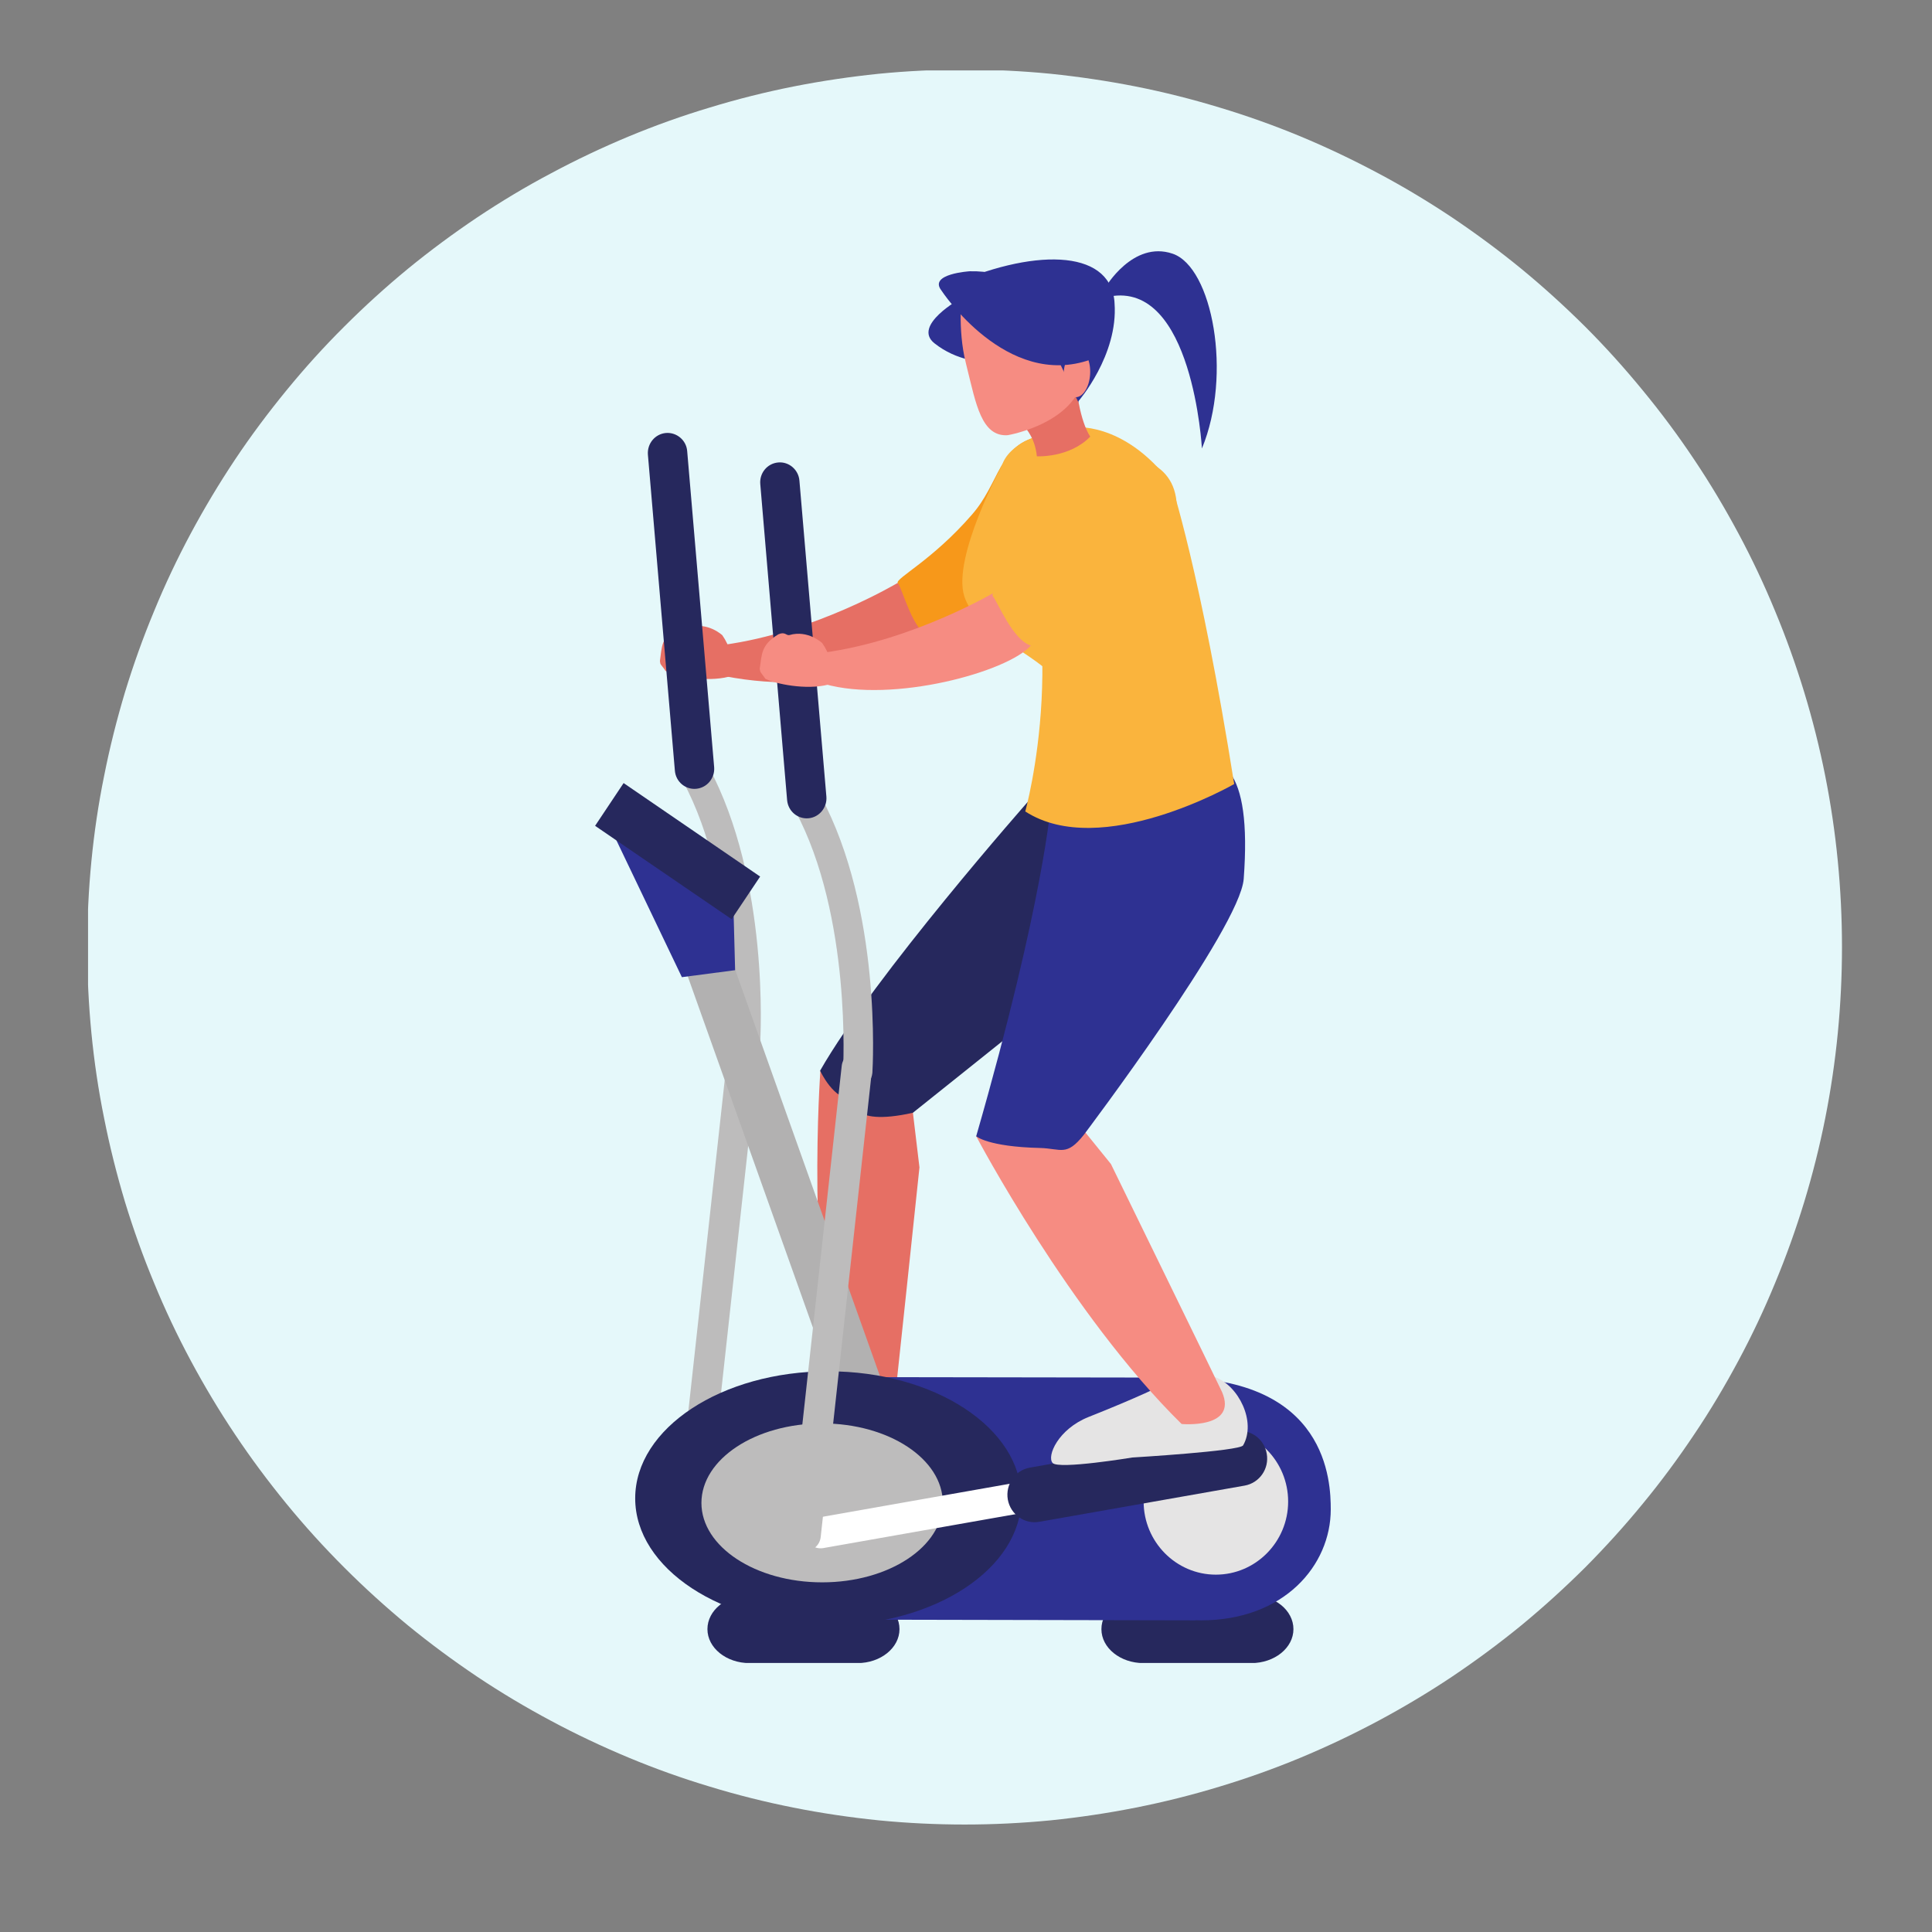 <svg xmlns="http://www.w3.org/2000/svg" xmlns:xlink="http://www.w3.org/1999/xlink" width="72" zoomAndPan="magnify" viewBox="0 0 54 54" height="72" preserveAspectRatio="xMidYMid meet" version="1.0"><rect x="0" y="0" width="54" height="54" fill="#808080" stroke="none"/><defs><clipPath id="b2df8c96b1"><path d="M 2.461 1.969 L 51.797 1.969 L 51.797 51 L 2.461 51 Z M 2.461 1.969 " clip-rule="nonzero"/></clipPath><clipPath id="ad5d063db5"><path d="M 19 44 L 26 44 L 26 46.48 L 19 46.48 Z M 19 44 " clip-rule="nonzero"/></clipPath><clipPath id="bc3038708b"><path d="M 30 44 L 37 44 L 37 46.48 L 30 46.48 Z M 30 44 " clip-rule="nonzero"/></clipPath><clipPath id="6b9c5c850e"><path d="M 16.609 22 L 21 22 L 21 28 L 16.609 28 Z M 16.609 22 " clip-rule="nonzero"/></clipPath><clipPath id="de7620eced"><path d="M 16.609 21 L 22 21 L 22 26 L 16.609 26 Z M 16.609 21 " clip-rule="nonzero"/></clipPath><clipPath id="5ed4039804"><path d="M 18 38 L 37.227 38 L 37.227 46 L 18 46 Z M 18 38 " clip-rule="nonzero"/></clipPath></defs><g clip-path="url(#b2df8c96b1)"><path fill="#e5f8fa" d="M 51.484 26.469 C 51.484 27.273 51.445 28.074 51.367 28.875 C 51.289 29.672 51.172 30.469 51.016 31.254 C 50.859 32.043 50.664 32.82 50.43 33.59 C 50.195 34.359 49.926 35.113 49.617 35.855 C 49.312 36.598 48.969 37.324 48.59 38.031 C 48.211 38.738 47.801 39.43 47.352 40.094 C 46.906 40.762 46.43 41.406 45.918 42.027 C 45.41 42.648 44.871 43.242 44.305 43.812 C 43.734 44.379 43.141 44.918 42.52 45.43 C 41.898 45.938 41.254 46.414 40.586 46.863 C 39.918 47.309 39.23 47.719 38.523 48.098 C 37.812 48.477 37.09 48.82 36.348 49.129 C 35.605 49.438 34.848 49.707 34.082 49.938 C 33.312 50.172 32.535 50.367 31.746 50.523 C 30.957 50.68 30.164 50.797 29.367 50.879 C 28.566 50.957 27.766 50.996 26.961 50.996 C 26.16 50.996 25.355 50.957 24.559 50.879 C 23.758 50.797 22.965 50.68 22.176 50.523 C 21.391 50.367 20.609 50.172 19.844 49.938 C 19.074 49.707 18.32 49.438 17.578 49.129 C 16.836 48.82 16.109 48.477 15.402 48.098 C 14.691 47.719 14.004 47.309 13.336 46.863 C 12.668 46.414 12.023 45.938 11.402 45.43 C 10.781 44.918 10.188 44.379 9.621 43.812 C 9.051 43.242 8.512 42.648 8.004 42.027 C 7.496 41.406 7.016 40.762 6.57 40.094 C 6.125 39.43 5.711 38.738 5.332 38.031 C 4.953 37.324 4.609 36.598 4.305 35.855 C 3.996 35.113 3.727 34.359 3.492 33.59 C 3.262 32.82 3.066 32.043 2.91 31.254 C 2.75 30.469 2.633 29.672 2.555 28.875 C 2.477 28.074 2.438 27.273 2.438 26.469 C 2.438 25.668 2.477 24.867 2.555 24.066 C 2.633 23.266 2.75 22.473 2.91 21.688 C 3.066 20.898 3.262 20.121 3.492 19.352 C 3.727 18.582 3.996 17.828 4.305 17.086 C 4.609 16.344 4.953 15.617 5.332 14.91 C 5.711 14.203 6.125 13.512 6.57 12.844 C 7.016 12.176 7.496 11.535 8.004 10.914 C 8.512 10.293 9.051 9.695 9.621 9.129 C 10.188 8.562 10.781 8.023 11.402 7.512 C 12.023 7.004 12.668 6.527 13.336 6.078 C 14.004 5.633 14.691 5.219 15.402 4.844 C 16.109 4.465 16.836 4.121 17.578 3.812 C 18.32 3.504 19.074 3.234 19.844 3.004 C 20.609 2.77 21.391 2.574 22.176 2.418 C 22.965 2.262 23.758 2.145 24.559 2.062 C 25.355 1.984 26.16 1.945 26.961 1.945 C 27.766 1.945 28.566 1.984 29.367 2.062 C 30.164 2.145 30.957 2.262 31.746 2.418 C 32.535 2.574 33.312 2.77 34.082 3.004 C 34.848 3.234 35.605 3.504 36.348 3.812 C 37.09 4.121 37.812 4.465 38.523 4.844 C 39.23 5.219 39.918 5.633 40.586 6.078 C 41.254 6.527 41.898 7.004 42.52 7.512 C 43.141 8.023 43.734 8.562 44.305 9.129 C 44.871 9.695 45.41 10.293 45.918 10.914 C 46.43 11.535 46.906 12.176 47.352 12.844 C 47.801 13.512 48.211 14.203 48.59 14.91 C 48.969 15.617 49.312 16.344 49.617 17.086 C 49.926 17.828 50.195 18.582 50.43 19.352 C 50.664 20.121 50.859 20.898 51.016 21.688 C 51.172 22.473 51.289 23.266 51.367 24.066 C 51.445 24.867 51.484 25.668 51.484 26.469 Z M 51.484 26.469 " fill-opacity="1" fill-rule="nonzero"/></g><path fill="#e66f64" d="M 25.09 16.293 C 25.59 16.508 26.16 17.301 25.988 17.664 C 25.352 18.395 23.328 19.496 20.25 18.898 C 20.25 18.898 19.594 18.109 20.227 18.023 C 22.766 17.68 25.059 16.309 25.09 16.293 " fill-opacity="1" fill-rule="nonzero"/><path fill="#f7981a" d="M 30.098 13.93 C 30.059 12.512 28.98 12.219 28.98 12.219 C 27.938 12.434 27.926 13.527 27.16 14.391 C 26.062 15.656 25.035 16.16 25.09 16.293 C 25.227 16.438 25.504 17.664 26.02 17.824 C 27.027 17.641 30.141 15.508 30.098 13.93 " fill-opacity="1" fill-rule="nonzero"/><path fill="#e66f64" d="M 18.445 18.477 C 18.449 18.5 18.453 18.527 18.457 18.547 C 18.469 18.586 18.586 18.711 18.598 18.75 C 18.875 18.895 19.734 19.078 20.371 18.914 C 20.371 18.914 20.621 18.371 20.188 17.754 C 20.188 17.754 19.789 17.379 19.273 17.531 C 19.188 17.559 19.152 17.426 18.961 17.512 C 18.465 17.812 18.504 18.082 18.445 18.477 " fill-opacity="1" fill-rule="nonzero"/><path fill="#2e3192" d="M 26.852 8.344 C 26.852 8.344 25.488 9.094 26.117 9.594 C 26.746 10.094 27.465 10.125 27.578 10.105 C 27.688 10.082 26.852 8.344 26.852 8.344 " fill-opacity="1" fill-rule="nonzero"/><path fill="#bdbcbc" d="M 24.902 39.527 C 24.902 39.527 25.238 38.844 25.184 39.336 C 25.176 39.41 25.824 40.43 25.469 41.102 C 25.383 41.262 22.379 41.531 22.379 41.531 C 22.379 41.531 20.34 41.93 20.16 41.746 C 19.984 41.562 20.285 40.793 21.129 40.434 C 23.754 39.301 23.953 38.988 23.953 38.988 L 24.902 39.527 " fill-opacity="1" fill-rule="nonzero"/><path fill="#e66f64" d="M 25.699 32.629 L 25.379 29.953 L 24.535 29.324 L 22.93 29.93 C 22.93 29.93 22.512 35.559 23.52 39.836 C 23.52 39.836 24.773 40.809 24.945 39.691 C 24.977 39.492 25.699 32.629 25.699 32.629 " fill-opacity="1" fill-rule="nonzero"/><path fill="#26285d" d="M 28.777 22.355 C 28.777 22.355 24.43 27.281 22.922 29.926 C 22.922 29.926 23.316 30.781 23.832 30.703 C 23.832 30.703 23.668 31.516 25.516 31.102 C 25.516 31.102 33.52 24.711 33.656 24.551 C 34.469 23.605 34.539 21.879 34.203 21.422 C 33.109 19.945 30.898 22.312 28.777 22.355 " fill-opacity="1" fill-rule="nonzero"/><path fill="#ffffff" d="M 19.375 42.094 C 19.418 42.328 19.637 42.488 19.871 42.445 L 26.512 41.273 C 26.742 41.234 26.898 41.008 26.859 40.773 C 26.816 40.539 26.598 40.383 26.367 40.426 L 19.723 41.598 C 19.492 41.637 19.336 41.859 19.375 42.094 " fill-opacity="1" fill-rule="nonzero"/><path fill="#bdbcbc" d="M 20.859 28.582 C 20.625 28.555 20.418 28.727 20.391 28.961 L 18.953 42.047 C 18.93 42.285 19.098 42.496 19.328 42.523 C 19.562 42.551 19.773 42.379 19.801 42.141 L 21.238 29.059 C 21.262 28.82 21.094 28.609 20.859 28.582 " fill-opacity="1" fill-rule="nonzero"/><path fill="#bdbcbc" d="M 20.906 29.547 C 21.09 29.516 21.23 29.359 21.246 29.164 C 21.258 28.98 21.508 24.602 19.805 21.434 C 19.699 21.23 19.449 21.156 19.25 21.266 C 19.051 21.375 18.977 21.629 19.086 21.828 C 20.676 24.789 20.43 29.07 20.426 29.113 C 20.41 29.344 20.582 29.539 20.809 29.555 C 20.844 29.555 20.875 29.555 20.906 29.547 " fill-opacity="1" fill-rule="nonzero"/><path fill="#26285d" d="M 18.863 21.539 C 18.887 21.848 19.156 22.074 19.457 22.047 C 19.762 22.02 19.984 21.75 19.961 21.445 L 19.207 12.609 C 19.184 12.305 18.914 12.078 18.613 12.102 C 18.309 12.129 18.086 12.398 18.109 12.707 L 18.863 21.539 " fill-opacity="1" fill-rule="nonzero"/><path fill="#26285d" d="M 25.031 41.086 C 25.105 41.504 25.5 41.785 25.914 41.711 L 31.652 40.699 C 32.066 40.625 32.344 40.227 32.27 39.809 C 32.199 39.391 31.805 39.109 31.391 39.184 L 25.652 40.195 C 25.238 40.27 24.961 40.668 25.031 41.086 " fill-opacity="1" fill-rule="nonzero"/><g clip-path="url(#ad5d063db5)"><path fill="#26285d" d="M 25.141 45.535 C 25.141 46.059 24.613 46.484 23.965 46.484 L 20.949 46.484 C 20.301 46.484 19.773 46.059 19.773 45.535 C 19.773 45.008 20.301 44.582 20.949 44.582 L 23.965 44.582 C 24.613 44.582 25.141 45.008 25.141 45.535 " fill-opacity="1" fill-rule="nonzero"/></g><g clip-path="url(#bc3038708b)"><path fill="#26285d" d="M 36.152 45.535 C 36.152 46.059 35.625 46.484 34.973 46.484 L 31.961 46.484 C 31.312 46.484 30.785 46.059 30.785 45.535 C 30.785 45.008 31.312 44.582 31.961 44.582 L 34.973 44.582 C 35.625 44.582 36.152 45.008 36.152 45.535 " fill-opacity="1" fill-rule="nonzero"/></g><path fill="#b2b1b1" d="M 25.652 41.43 L 24.422 41.879 L 18.023 23.922 L 19.254 23.473 L 25.652 41.43 " fill-opacity="1" fill-rule="nonzero"/><g clip-path="url(#6b9c5c850e)"><path fill="#2e3192" d="M 17.57 22.996 C 17.648 22.926 20.488 24.902 20.488 24.902 L 20.547 27.117 L 19.059 27.312 L 16.977 22.961 L 17.57 22.996 " fill-opacity="1" fill-rule="nonzero"/></g><g clip-path="url(#de7620eced)"><path fill="#26285d" d="M 20.449 25.691 L 16.633 23.082 L 17.43 21.887 L 21.246 24.5 L 20.449 25.691 " fill-opacity="1" fill-rule="nonzero"/></g><g clip-path="url(#5ed4039804)"><path fill="#2e3192" d="M 32.785 38.504 L 22.109 38.488 C 20.262 38.488 18.762 40.008 18.762 41.879 C 18.762 43.75 20.262 45.266 22.109 45.266 L 33.41 45.289 L 33.41 45.285 C 33.461 45.285 33.516 45.289 33.57 45.289 C 35.895 45.289 37.195 43.75 37.195 42.188 C 37.195 41.414 37.109 38.504 32.785 38.504 " fill-opacity="1" fill-rule="nonzero"/></g><path fill="#e5e4e4" d="M 36.004 41.969 C 36.004 43.094 35.098 44.012 33.984 44.012 C 32.871 44.012 31.965 43.094 31.965 41.969 C 31.965 40.84 32.871 39.926 33.984 39.926 C 35.098 39.926 36.004 40.84 36.004 41.969 " fill-opacity="1" fill-rule="nonzero"/><path fill="#26285d" d="M 28.547 41.879 C 28.547 43.84 26.129 45.43 23.148 45.43 C 20.172 45.43 17.754 43.84 17.754 41.879 C 17.754 39.918 20.172 38.328 23.148 38.328 C 26.129 38.328 28.547 39.918 28.547 41.879 " fill-opacity="1" fill-rule="nonzero"/><path fill="#bdbcbc" d="M 26.352 42.008 C 26.352 43.23 24.844 44.227 22.98 44.227 C 21.117 44.227 19.605 43.23 19.605 42.008 C 19.605 40.781 21.117 39.785 22.98 39.785 C 24.844 39.785 26.352 40.781 26.352 42.008 " fill-opacity="1" fill-rule="nonzero"/><path fill="#ffffff" d="M 22.512 42.918 C 22.555 43.152 22.773 43.309 23.008 43.27 L 29.648 42.098 C 29.879 42.055 30.035 41.832 29.996 41.598 C 29.953 41.363 29.734 41.207 29.504 41.246 L 22.859 42.418 C 22.629 42.461 22.473 42.684 22.512 42.918 " fill-opacity="1" fill-rule="nonzero"/><path fill="#bdbcbc" d="M 23.996 29.406 C 23.762 29.379 23.555 29.551 23.527 29.785 L 22.09 42.871 C 22.066 43.105 22.234 43.32 22.465 43.348 C 22.699 43.375 22.91 43.203 22.938 42.965 L 24.375 29.883 C 24.398 29.645 24.23 29.434 23.996 29.406 " fill-opacity="1" fill-rule="nonzero"/><path fill="#bdbcbc" d="M 24.043 30.371 C 24.223 30.34 24.367 30.184 24.383 29.988 C 24.395 29.805 24.645 25.426 22.941 22.254 C 22.836 22.055 22.586 21.98 22.387 22.09 C 22.188 22.199 22.113 22.449 22.223 22.652 C 23.812 25.613 23.566 29.895 23.562 29.938 C 23.547 30.164 23.719 30.363 23.945 30.379 C 23.98 30.379 24.012 30.379 24.043 30.371 " fill-opacity="1" fill-rule="nonzero"/><path fill="#26285d" d="M 22 22.363 C 22.027 22.672 22.293 22.898 22.598 22.871 C 22.898 22.844 23.121 22.574 23.098 22.27 L 22.344 13.434 C 22.32 13.129 22.051 12.898 21.75 12.926 C 21.445 12.953 21.223 13.223 21.25 13.531 L 22 22.363 " fill-opacity="1" fill-rule="nonzero"/><path fill="#26285d" d="M 28.168 41.91 C 28.242 42.328 28.637 42.609 29.047 42.535 L 34.789 41.523 C 35.203 41.449 35.48 41.051 35.406 40.633 C 35.336 40.211 34.941 39.934 34.527 40.004 L 28.789 41.02 C 28.375 41.09 28.098 41.488 28.168 41.91 " fill-opacity="1" fill-rule="nonzero"/><path fill="#e5e4e4" d="M 33.223 38.746 C 33.223 38.746 33 38.148 33.957 38.488 C 34.617 38.727 35.121 39.738 34.746 40.398 C 34.656 40.559 31.645 40.738 31.645 40.738 C 31.645 40.738 29.594 41.078 29.422 40.891 C 29.25 40.703 29.574 39.945 30.426 39.605 C 33.082 38.551 33.289 38.242 33.289 38.242 L 33.223 38.746 " fill-opacity="1" fill-rule="nonzero"/><path fill="#f68c82" d="M 31.051 32.535 L 29.363 30.449 L 28.316 30.379 L 27.285 31.758 C 27.285 31.758 29.91 36.738 33.027 39.801 C 33.027 39.801 34.602 39.945 34.156 38.906 C 34.074 38.723 31.051 32.535 31.051 32.535 " fill-opacity="1" fill-rule="nonzero"/><path fill="#2e3192" d="M 29.379 22.414 C 29.379 22.414 29.191 25.137 27.285 31.758 C 27.285 31.758 27.605 32.051 29.066 32.086 C 29.664 32.102 29.805 32.332 30.293 31.719 C 30.293 31.719 34.66 25.934 34.762 24.566 C 35.234 18.234 31.293 22.793 29.379 22.414 " fill-opacity="1" fill-rule="nonzero"/><path fill="#fab43d" d="M 28.379 13.215 L 28.012 12.992 C 28.012 12.992 26.605 15.582 26.953 16.668 C 27.285 17.703 28.938 18.23 29.605 19.07 C 30.27 19.91 30.699 17.602 30.699 17.531 C 30.699 17.461 28.379 13.215 28.379 13.215 " fill-opacity="1" fill-rule="nonzero"/><path fill="#fab43d" d="M 29.973 11.945 C 29.973 11.945 31.391 11.738 32.73 13.504 C 32.73 13.504 33.551 15.957 34.496 21.914 C 34.496 21.914 30.777 24.055 28.656 22.68 C 28.656 22.68 30.098 17.539 27.98 13.215 C 27.98 13.215 27.844 12.266 29.973 11.945 " fill-opacity="1" fill-rule="nonzero"/><path fill="#e66f64" d="M 28.152 11.547 C 28.152 11.547 28.898 11.867 28.98 12.754 C 28.98 12.754 29.891 12.805 30.473 12.203 C 30.473 12.203 30.129 11.758 30.047 10.395 C 30.012 9.785 28.152 11.547 28.152 11.547 " fill-opacity="1" fill-rule="nonzero"/><path fill="#f68c82" d="M 29.816 8.16 C 29.816 8.16 27.797 6.973 26.887 8.148 C 26.887 8.148 26.754 9.191 26.996 10.148 C 27.008 10.199 27.02 10.246 27.031 10.293 C 27.277 11.273 27.43 12.211 28.164 12.164 C 28.164 12.164 30.215 11.82 30.305 10.352 C 30.387 9.035 30.34 8.422 29.816 8.16 " fill-opacity="1" fill-rule="nonzero"/><path fill="#2e3192" d="M 30.141 11.215 C 30.141 11.215 31.258 9.93 31.152 8.477 C 31.152 8.457 31.148 8.434 31.148 8.41 C 31 6.934 28.824 6.945 26.465 8.012 L 29.371 9.625 L 30.148 11.258 " fill-opacity="1" fill-rule="nonzero"/><path fill="#f68c82" d="M 29.73 10.414 C 29.703 10.777 29.852 11.086 30.055 11.102 C 30.262 11.113 30.445 10.828 30.469 10.465 C 30.492 10.098 30.348 9.793 30.145 9.777 C 29.938 9.766 29.754 10.051 29.73 10.414 " fill-opacity="1" fill-rule="nonzero"/><path fill="#f68c82" d="M 27.883 16.508 C 28.379 16.723 28.984 17.68 28.812 18.043 C 28.176 18.777 24.949 19.664 23.043 19.117 C 23.043 19.117 22.387 18.328 23.016 18.242 C 25.555 17.898 27.852 16.527 27.883 16.508 " fill-opacity="1" fill-rule="nonzero"/><path fill="#fab43d" d="M 32.891 14.145 C 32.852 12.73 31.352 12.754 31.352 12.754 C 30.309 12.969 29.852 13.73 29.086 14.594 C 28.262 15.504 27.688 16.527 27.746 16.66 C 27.879 16.805 28.297 17.883 28.812 18.043 C 29.82 17.859 32.934 15.727 32.891 14.145 " fill-opacity="1" fill-rule="nonzero"/><path fill="#f68c82" d="M 21.234 18.695 C 21.242 18.719 21.242 18.742 21.25 18.766 C 21.258 18.805 21.375 18.93 21.387 18.969 C 21.664 19.113 22.527 19.297 23.16 19.133 C 23.16 19.133 23.414 18.586 22.98 17.973 C 22.98 17.973 22.582 17.598 22.066 17.75 C 21.977 17.773 21.945 17.645 21.754 17.73 C 21.258 18.031 21.297 18.301 21.234 18.695 " fill-opacity="1" fill-rule="nonzero"/><path fill="#2e3192" d="M 26.309 8.113 C 26.309 8.113 28.121 10.898 30.492 10.047 L 30.336 9.547 C 30.336 9.547 29.172 7.535 27.105 7.582 C 27.105 7.582 25.953 7.652 26.309 8.113 " fill-opacity="1" fill-rule="nonzero"/><path fill="#2e3192" d="M 30.895 8.035 C 30.895 8.035 31.664 6.715 32.773 7.09 C 33.887 7.465 34.449 10.469 33.594 12.535 C 33.594 12.535 33.336 7.84 31.004 8.289 L 30.895 8.035 " fill-opacity="1" fill-rule="nonzero"/></svg>